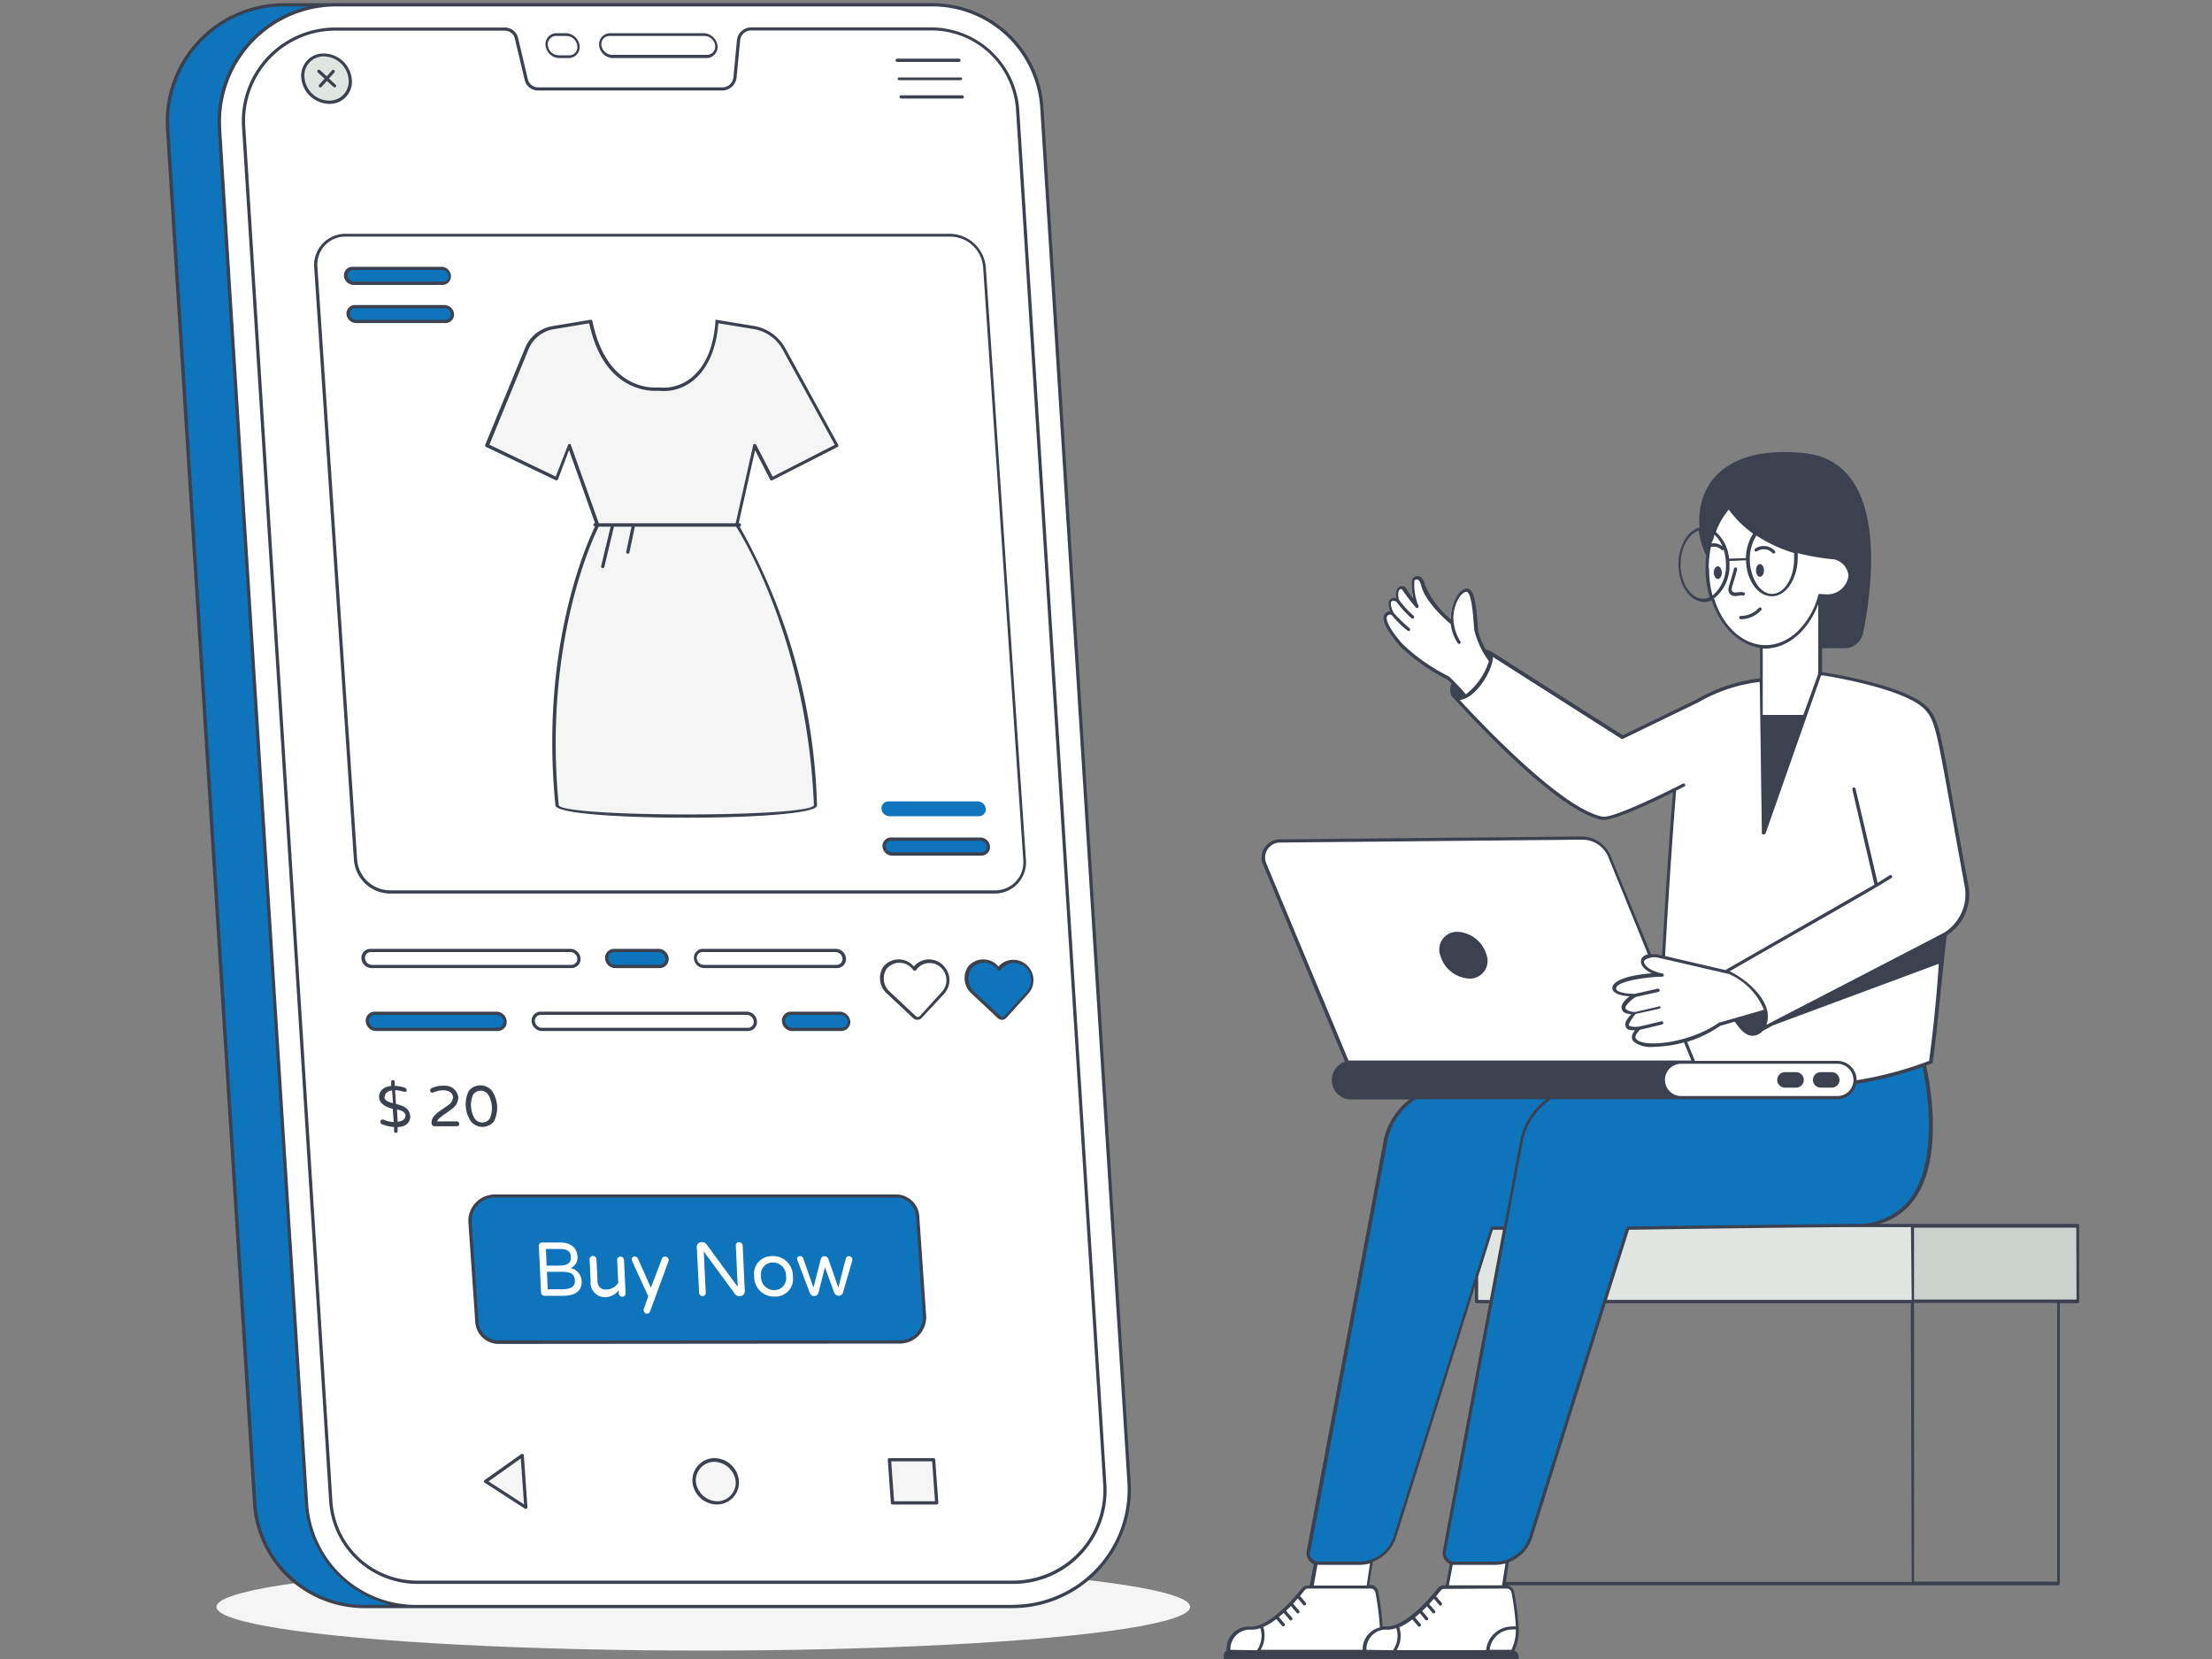 <svg xmlns="http://www.w3.org/2000/svg" id="b0aaf0d4-1d0c-4c61-a396-c4ac728343e8" data-name="Layer 1" viewBox="0 0 200 150"><rect x="0" y="0" width="200" height="150" fill="#808080" stroke="none"/><defs><style>.e107e375-61fd-48df-8669-b51018e634bd{fill:#f5f5f5;}.b213972e-f0fd-4052-9266-4b989c455e23{fill:#0e74bb;}.e41f1f6f-1fb9-46bf-8578-55550f6ef828{fill:#fff;}.adcf708e-0ee3-4349-9633-6a3a55909b05{fill:#e1e5e2;}.f0be9551-1ce1-4fed-9343-0d74759196a4{fill:#cbd1cc;}.f89e0168-3663-4071-acf3-ba36ca720780{fill:#3c4150;}</style></defs><title>Shopify App Development-01</title><ellipse class="e107e375-61fd-48df-8669-b51018e634bd" cx="63.59" cy="145.29" rx="44.02" ry="3.95"></ellipse><path class="b213972e-f0fd-4052-9266-4b989c455e23" d="M15.16,11.63,23,135.91a10,10,0,0,0,10,9.38h4.67a10,10,0,0,1-10-9.38L19.84,11.63A10.55,10.55,0,0,1,30.33.47H25.66A10.56,10.56,0,0,0,15.16,11.63Z"></path><path class="b213972e-f0fd-4052-9266-4b989c455e23" d="M17.13,11.63,25,135.91a10,10,0,0,0,10,9.38h2.71a10,10,0,0,1-10-9.38L19.84,11.63A10.55,10.55,0,0,1,30.33.47H27.62A10.55,10.55,0,0,0,17.13,11.63Z"></path><path class="e41f1f6f-1fb9-46bf-8578-55550f6ef828" d="M91.58,145.29H37.73a10,10,0,0,1-10-9.38L19.83,11.64A10.57,10.57,0,0,1,30.33.47H84.19a10,10,0,0,1,10,9.39l7.87,124.27A10.55,10.55,0,0,1,91.58,145.29Z"></path><path class="e41f1f6f-1fb9-46bf-8578-55550f6ef828" d="M97.65,140.47a8.15,8.15,0,0,1-6,2.63H37.78a7.8,7.8,0,0,1-7.87-7.38C26.06,75.06,26.28,78.44,22,11.44a8.3,8.3,0,0,1,8.46-8.77H45.64a1.07,1.07,0,0,1,1,.83l.9,3.74a1.07,1.07,0,0,0,1,.83H65.32a1.13,1.13,0,0,0,1.13-1l.33-3.35a1.14,1.14,0,0,1,1.13-1H84.14A7.83,7.83,0,0,1,92,10.05c.15,2.38,7.49,118.15,7.88,124.27A8.1,8.1,0,0,1,97.65,140.47Z"></path><path class="adcf708e-0ee3-4349-9633-6a3a55909b05" d="M31.66,7.15a1.89,1.89,0,0,1-1.91,2.13,2.43,2.43,0,0,1-2.36-2.13A1.89,1.89,0,0,1,29.3,5,2.44,2.44,0,0,1,31.66,7.15Z"></path><path class="e41f1f6f-1fb9-46bf-8578-55550f6ef828" d="M64.76,4.15h0a.87.87,0,0,1-.89,1H55.38a1.13,1.13,0,0,1-1.1-1h0a.89.89,0,0,1,.9-1h8.48A1.13,1.13,0,0,1,64.76,4.15Z"></path><path class="e41f1f6f-1fb9-46bf-8578-55550f6ef828" d="M52.29,4.15h0a.87.87,0,0,1-.89,1h-.86a1.13,1.13,0,0,1-1.1-1h0a.88.88,0,0,1,.89-1h.86A1.13,1.13,0,0,1,52.29,4.15Z"></path><polygon class="e107e375-61fd-48df-8669-b51018e634bd" points="80.7 135.92 80.42 132.02 84.41 132.02 84.69 135.92 80.7 135.92"></polygon><polygon class="e107e375-61fd-48df-8669-b51018e634bd" points="43.91 133.99 47.21 131.64 47.54 136.34 43.91 133.99"></polygon><path class="e107e375-61fd-48df-8669-b51018e634bd" d="M64.83,135.92A2.1,2.1,0,0,1,62.77,134a1.84,1.84,0,0,1,1.84-2,2.1,2.1,0,0,1,2.06,1.92A1.83,1.83,0,0,1,64.83,135.92Z"></path><path class="b213972e-f0fd-4052-9266-4b989c455e23" d="M83,110.05l.61,9a2.23,2.23,0,0,1-2.21,2.36H45.1a2,2,0,0,1-2-1.84l-.61-9a2.24,2.24,0,0,1,2.22-2.37H81A2,2,0,0,1,83,110.05Z"></path><path class="e41f1f6f-1fb9-46bf-8578-55550f6ef828" d="M48.92,116.85l-.2-4.19a.3.3,0,0,1,.29-.32h1.62c1.06,0,1.55.56,1.58,1.25a1,1,0,0,1-.62,1.06,1.27,1.27,0,0,1,1,1.16c.05,1-.69,1.35-1.69,1.35H49.24A.31.31,0,0,1,48.92,116.85Zm1.64-2.42c.63,0,1.09-.17,1.06-.79s-.51-.71-1-.71H49.36l.06,1.5Zm.24,2.14c.65,0,1.21-.14,1.18-.79s-.44-.79-1.24-.79H49.45l.07,1.58Z"></path><path class="e41f1f6f-1fb9-46bf-8578-55550f6ef828" d="M53.4,115.87l-.09-2a.29.29,0,0,1,.3-.31.32.32,0,0,1,.32.31l.09,1.89c0,.56.29.84.79.84A1.38,1.38,0,0,0,55.9,116l-.1-2.07a.29.29,0,0,1,.3-.31.31.31,0,0,1,.32.31l.14,3a.29.29,0,0,1-.29.32.34.34,0,0,1-.33-.32v-.28a1.54,1.54,0,0,1-1.24.64A1.31,1.31,0,0,1,53.4,115.87Z"></path><path class="e41f1f6f-1fb9-46bf-8578-55550f6ef828" d="M58.29,118.69a.33.33,0,0,1-.08-.33l.4-1.15-1.44-3.16a.32.32,0,0,1,0-.35.31.31,0,0,1,.51.1l1.17,2.63,1-2.62a.28.28,0,0,1,.28-.2.33.33,0,0,1,.31.43l-1.66,4.52A.29.29,0,0,1,58.29,118.69Z"></path><path class="e41f1f6f-1fb9-46bf-8578-55550f6ef828" d="M63.21,116.88,63,112.76a.42.42,0,0,1,.42-.45h.09a.48.48,0,0,1,.38.21l2.81,3.83-.17-3.72a.29.29,0,0,1,.29-.32.34.34,0,0,1,.33.32l.19,4.11a.43.43,0,0,1-.43.45h-.08a.49.49,0,0,1-.37-.18l-2.83-3.86.18,3.73a.29.29,0,0,1-.3.31A.31.31,0,0,1,63.21,116.88Z"></path><path class="e41f1f6f-1fb9-46bf-8578-55550f6ef828" d="M68.19,115.4a1.6,1.6,0,0,1,1.67-1.83,1.79,1.79,0,0,1,1.83,1.83A1.6,1.6,0,0,1,70,117.23,1.78,1.78,0,0,1,68.19,115.4Zm2.88,0a1.19,1.19,0,0,0-1.19-1.25,1.07,1.07,0,0,0-1.07,1.25A1.19,1.19,0,0,0,70,116.65,1.08,1.08,0,0,0,71.07,115.39Z"></path><path class="e41f1f6f-1fb9-46bf-8578-55550f6ef828" d="M73.22,116.9,72.12,114a.29.29,0,0,1,0-.33.3.3,0,0,1,.5.09l.93,2.66.67-2.6a.32.32,0,0,1,.32-.24.37.37,0,0,1,.35.24l.91,2.6.68-2.66a.27.27,0,0,1,.27-.18.31.31,0,0,1,.3.42l-.83,2.87a.41.41,0,0,1-.38.29.47.47,0,0,1-.42-.29l-.83-2.29L74,116.9a.41.41,0,0,1-.39.29A.45.45,0,0,1,73.22,116.9Z"></path><path class="e41f1f6f-1fb9-46bf-8578-55550f6ef828" d="M89,24.19l3.63,53.59a2.68,2.68,0,0,1-2.71,2.91H35.29a3.14,3.14,0,0,1-3.1-2.91L28.56,24.19a2.67,2.67,0,0,1,2.7-2.9H85.89A3.16,3.16,0,0,1,89,24.19Z"></path><path class="e107e375-61fd-48df-8669-b51018e634bd" d="M66.63,47.5s6.5,9.74,7.1,25.37c.09,1.28-23.26,1.28-23.35,0C48.86,57.24,54,47.5,54,47.5l-2.56-7.17-1.16,3-6.27-3,3.6-8.74a3.09,3.09,0,0,1,2.41-1.93l3.34-.55c1.35,6.76,6.12,6.11,6.12,6.11s4.85.65,5.29-6.11l3.41.55a3.8,3.8,0,0,1,2.68,1.93l4.78,8.74-5.89,3-1.55-3Z"></path><path class="e41f1f6f-1fb9-46bf-8578-55550f6ef828" d="M52.34,86.7a.67.67,0,0,1-.17.52.7.7,0,0,1-.51.21H33.6a.78.78,0,0,1-.77-.73.66.66,0,0,1,.68-.72H51.57A.77.77,0,0,1,52.34,86.7Z"></path><path class="b213972e-f0fd-4052-9266-4b989c455e23" d="M60.31,86.7a.67.67,0,0,1-.68.73h-4a.8.8,0,0,1-.78-.73.66.66,0,0,1,.68-.72h4A.78.78,0,0,1,60.31,86.7Z"></path><path class="e41f1f6f-1fb9-46bf-8578-55550f6ef828" d="M76.35,86.7a.68.68,0,0,1-.68.73h-12a.79.79,0,0,1-.78-.73.66.66,0,0,1,.68-.72h12A.79.79,0,0,1,76.35,86.7Z"></path><path class="b213972e-f0fd-4052-9266-4b989c455e23" d="M45.67,92.39a.67.67,0,0,1-.68.72H34a.79.79,0,0,1-.78-.72.67.67,0,0,1,.68-.73h11A.79.79,0,0,1,45.67,92.39Z"></path><path class="e41f1f6f-1fb9-46bf-8578-55550f6ef828" d="M68.29,92.39a.66.66,0,0,1-.67.72H49a.79.79,0,0,1-.78-.72.68.68,0,0,1,.68-.73H67.52A.78.78,0,0,1,68.29,92.39Z"></path><path class="b213972e-f0fd-4052-9266-4b989c455e23" d="M76.73,92.39a.66.66,0,0,1-.68.72H71.62a.79.79,0,0,1-.78-.72.68.68,0,0,1,.68-.73H76A.79.79,0,0,1,76.73,92.39Z"></path><path class="e41f1f6f-1fb9-46bf-8578-55550f6ef828" d="M85.26,89.82,83.21,92a.39.39,0,0,1-.55,0l-2.35-2.2A1.73,1.73,0,0,1,80,87.55a1.64,1.64,0,0,1,2.43-.12,2.25,2.25,0,0,1,.21.24,1.88,1.88,0,0,1,.18-.24,1.66,1.66,0,0,1,2.45.12A1.7,1.7,0,0,1,85.26,89.82Z"></path><path class="b213972e-f0fd-4052-9266-4b989c455e23" d="M92.91,89.82l-2,2.2a.39.39,0,0,1-.55,0L88,89.82a1.73,1.73,0,0,1-.31-2.27,1.64,1.64,0,0,1,2.43-.12,2.25,2.25,0,0,1,.21.24,1.88,1.88,0,0,1,.18-.24,1.66,1.66,0,0,1,2.45.12A1.7,1.7,0,0,1,92.91,89.82Z"></path><line class="e41f1f6f-1fb9-46bf-8578-55550f6ef828" x1="55.39" y1="47.5" x2="54.5" y2="51.27"></line><line class="e41f1f6f-1fb9-46bf-8578-55550f6ef828" x1="57.28" y1="47.5" x2="56.76" y2="49.95"></line><path class="b213972e-f0fd-4052-9266-4b989c455e23" d="M40.67,25a.63.63,0,0,1-.63.67H32a.74.74,0,0,1-.72-.67.63.63,0,0,1,.63-.67H40A.74.74,0,0,1,40.67,25Z"></path><path class="b213972e-f0fd-4052-9266-4b989c455e23" d="M40.9,28.44a.62.62,0,0,1-.62.67H32.2a.73.73,0,0,1-.72-.67.63.63,0,0,1,.62-.68h8.08A.73.73,0,0,1,40.9,28.44Z"></path><path class="b213972e-f0fd-4052-9266-4b989c455e23" d="M89.13,73.13a.63.63,0,0,1-.63.67H80.42a.74.74,0,0,1-.72-.67.63.63,0,0,1,.63-.67h8.08A.73.73,0,0,1,89.13,73.13Z"></path><path class="b213972e-f0fd-4052-9266-4b989c455e23" d="M89.36,76.58a.62.62,0,0,1-.63.67H80.65a.72.72,0,0,1-.71-.67.62.62,0,0,1,.62-.67h8.08A.74.74,0,0,1,89.36,76.58Z"></path><rect class="adcf708e-0ee3-4349-9633-6a3a55909b05" x="133.5" y="110.85" width="39.42" height="6.87"></rect><rect class="f0be9551-1ce1-4fed-9343-0d74759196a4" x="172.92" y="110.85" width="14.96" height="6.87"></rect><path class="e41f1f6f-1fb9-46bf-8578-55550f6ef828" d="M123.89,143.53a.57.57,0,0,1,.57.47,22.61,22.61,0,0,1,.41,3.28,4,4,0,0,1-.43,2.08H111.06a1.94,1.94,0,0,1,2.06-2.11,2.63,2.63,0,0,0,.88-.19,11.12,11.12,0,0,0,3.79-3.31.58.58,0,0,1,.46-.22Z"></path><line class="e41f1f6f-1fb9-46bf-8578-55550f6ef828" x1="117.31" y1="144.34" x2="117.92" y2="145.05"></line><line class="e41f1f6f-1fb9-46bf-8578-55550f6ef828" x1="116.7" y1="145.05" x2="117.31" y2="145.76"></line><line class="e41f1f6f-1fb9-46bf-8578-55550f6ef828" x1="116.06" y1="145.68" x2="116.67" y2="146.39"></line><line class="e41f1f6f-1fb9-46bf-8578-55550f6ef828" x1="115.39" y1="146.24" x2="116" y2="146.95"></line><path class="e41f1f6f-1fb9-46bf-8578-55550f6ef828" d="M114.15,147.91a2.45,2.45,0,0,1-.48,1.45h-2.61a1.94,1.94,0,0,1,2.06-2.11,2.63,2.63,0,0,0,.88-.19A2.37,2.37,0,0,1,114.15,147.91Z"></path><path class="e41f1f6f-1fb9-46bf-8578-55550f6ef828" d="M118.54,143.52h5.09l.36-2.34c-.91.34-1.39.15-4.78.21a.66.66,0,0,1-.25,0Z"></path><path class="b213972e-f0fd-4052-9266-4b989c455e23" d="M119.21,141.39h3.62a3.44,3.44,0,0,0,3.29-2.44l8.75-27.86s10.52-.15,20.54-.24c9.74-.1,6.28-14.37,6.08-15.15a.06.06,0,0,0,0,0l-30.74,2.65a6.15,6.15,0,0,0-5.56,5.22l-6.6,34.77-.3,2A.94.94,0,0,0,119.21,141.39Z"></path><path class="b213972e-f0fd-4052-9266-4b989c455e23" d="M119.21,141.39h3.62a3.44,3.44,0,0,0,3.29-2.44l8.75-27.86s10.52-.15,20.54-.24c9.74-.1,6.28-14.37,6.08-15.15-1.43,1.31-1.09,2.94-1.71,4.44a4,4,0,0,1-3.61,2.43c-1.27,0-2.72-.55-3.69.27a6,6,0,0,0-.87,1.12c-1.19,1.52-3.45,1.66-5.35,1.28-1.07-.21-2.22-.54-3.19,0a10.59,10.59,0,0,0-1,.71c-2,1.29-4.77.26-6.84,1.37s-2.57,3.76-4.06,5.55a27.32,27.32,0,0,0-2,2.26c-1.26,2-.72,4.69-2,6.63-.38.56-.9,1-1.24,1.61-.93,1.62-2.85,11.15-4.35,12.26a4,4,0,0,1-2.89,2.71l-.3,2A.94.94,0,0,0,119.21,141.39Z"></path><path class="b213972e-f0fd-4052-9266-4b989c455e23" d="M131.51,141.39h3.62a3.44,3.44,0,0,0,3.29-2.44l8.75-27.86s10.52-.15,20.54-.24c8.65-.08,6.89-11.35,6.25-14.42-.11-.49-.18-.77-.18-.77L158.32,97l-15.27,1.29a6.17,6.17,0,0,0-5.57,5.22l-6.77,36-.12.78A.93.93,0,0,0,131.51,141.39Z"></path><path class="b213972e-f0fd-4052-9266-4b989c455e23" d="M131.51,141.39h3.62a3.44,3.44,0,0,0,3.29-2.44l8.75-27.86s10.52-.15,20.54-.24c8.65-.08,6.89-11.35,6.25-14.42l-.12.08a6.08,6.08,0,0,0-2,2.65c-.66,1.71-.65,3.89-2.17,4.92-2.34,1.58-5.8-1.24-8.23.19-.81.47-1.31,1.32-2.05,1.88-1.24.95-2.94.94-4.5.89l-4.9-.14c-1.66-.05-3.51,0-4.73,1.1a6.62,6.62,0,0,0-1.5,2.83c-2.15,6.44-2.3,7.45-3.39,8.31-.53.43-1.22.64-1.76,1.07-1.15.93-3.77,9.72-3.67,11.21s.35,3-.28,4.38c-.77,1.66-2.63,2.5-3.95,3.74l-.12.78A.93.93,0,0,0,131.51,141.39Z"></path><path class="e41f1f6f-1fb9-46bf-8578-55550f6ef828" d="M174.55,96.06c-13.58,5-13.19-1.12-24.68.65.68-13.12,1.37-26.26,2.34-32.44a4.73,4.73,0,0,1,1.14-.83,14.67,14.67,0,0,1,6.18-2l5.36-.5s7.44,1.14,9.28,3.15C178.2,68.51,174.55,96.06,174.55,96.06Z"></path><polygon class="e41f1f6f-1fb9-46bf-8578-55550f6ef828" points="159.22 53.06 159.22 61.5 159.41 75.32 164.57 60.98 164.57 53.06 159.22 53.06"></polygon><path class="e41f1f6f-1fb9-46bf-8578-55550f6ef828" d="M175.42,67.12l2.42,13.21a4.25,4.25,0,0,1-2,4.21c-3.95,2.38-11.95,6.06-16.51,8.58a2.07,2.07,0,0,0,0-2.53C158.41,89.18,156.89,88,156,88h-.16l13.9-7.94-2.05-8.72"></path><path class="e41f1f6f-1fb9-46bf-8578-55550f6ef828" d="M136.19,143.53a.58.58,0,0,1,.58.47,22.63,22.63,0,0,1,.4,3.28,4,4,0,0,1-.43,2.08H123.36a1.94,1.94,0,0,1,2.06-2.11c1.67,0,3.65-2.19,4.68-3.5a.56.56,0,0,1,.45-.22Z"></path><path class="e41f1f6f-1fb9-46bf-8578-55550f6ef828" d="M137.17,147.28a4,4,0,0,1-.43,2.08h-2.28a2.2,2.2,0,0,1,2.2-2.14A2.1,2.1,0,0,1,137.17,147.28Z"></path><line class="e41f1f6f-1fb9-46bf-8578-55550f6ef828" x1="129.61" y1="144.34" x2="130.22" y2="145.05"></line><line class="e41f1f6f-1fb9-46bf-8578-55550f6ef828" x1="129" y1="145.05" x2="129.61" y2="145.76"></line><line class="e41f1f6f-1fb9-46bf-8578-55550f6ef828" x1="128.36" y1="145.68" x2="128.97" y2="146.39"></line><line class="e41f1f6f-1fb9-46bf-8578-55550f6ef828" x1="127.69" y1="146.24" x2="128.3" y2="146.95"></line><path class="e41f1f6f-1fb9-46bf-8578-55550f6ef828" d="M126,149.36h-2.61a1.94,1.94,0,0,1,2.06-2.11,2.58,2.58,0,0,0,.88-.19A2.41,2.41,0,0,1,126,149.36Z"></path><path class="e41f1f6f-1fb9-46bf-8578-55550f6ef828" d="M130.84,143.52h5.09l.36-2.34a3.24,3.24,0,0,1-1.17.21c-3.83,0-3.66,0-3.86,0Z"></path><path class="e41f1f6f-1fb9-46bf-8578-55550f6ef828" d="M114.3,78.16l7.49,17.91h31.36L145.5,77.49A2.7,2.7,0,0,0,143,75.82l-27.29.25A1.51,1.51,0,0,0,114.3,78.16Z"></path><path class="e41f1f6f-1fb9-46bf-8578-55550f6ef828" d="M149.74,86.44c-1.83-.18-1.65,1.29.5,1.7-4.87.13-5.52,1.85-2.45,1.85,0,0-2.34,1.41,0,1.67,0,0-1.84,1.55.37,1.38-2.23,2,3.72,2.15,7.32-.41l4.13-1.19A6.2,6.2,0,0,0,156.36,88Z"></path><path class="e41f1f6f-1fb9-46bf-8578-55550f6ef828" d="M154.39,51.4c0,3.93,2.33,7.11,5.21,7.11,2.25,0,4.16-1.93,4.9-4.63,1.3.23,2.73-.55,2.73-1.74a1.82,1.82,0,0,0-1.36-1.63c-5.66-.49-8.33-2.93-9.53-4.65A8.25,8.25,0,0,0,154.39,51.4Z"></path><line class="e41f1f6f-1fb9-46bf-8578-55550f6ef828" x1="158" y1="50.59" x2="156.22" y2="50.65"></line><path class="e41f1f6f-1fb9-46bf-8578-55550f6ef828" d="M156.92,51.47c-.11.48-.25,1-.4,1.41-.09.25-.16.55,0,.74a.64.64,0,0,0,.54.14,1.37,1.37,0,0,1,.57,0"></path><path class="e41f1f6f-1fb9-46bf-8578-55550f6ef828" d="M159.11,55.16a2.36,2.36,0,0,1-1.71.74"></path><path class="e41f1f6f-1fb9-46bf-8578-55550f6ef828" d="M160.37,50a1.24,1.24,0,0,0-1.6-.17"></path><path class="e41f1f6f-1fb9-46bf-8578-55550f6ef828" d="M155.78,49.64a1.06,1.06,0,0,0-1.36-.14"></path><path class="e41f1f6f-1fb9-46bf-8578-55550f6ef828" d="M153.51,63.36l-6.86,3.32-12-7.62-3.32,3.84s9.13,10.26,13.45,11.1c1.19.23,7.39-3,7.39-3"></path><path class="e41f1f6f-1fb9-46bf-8578-55550f6ef828" d="M126.65,58.36a6.17,6.17,0,0,0,.83.78,18.59,18.59,0,0,0,3.42,2.2A20.28,20.28,0,0,1,132.49,63h0a2.35,2.35,0,0,0,.72-.61,6.05,6.05,0,0,0,1.51-2.58,8.17,8.17,0,0,1-1.32-2.8c-.12-1.18-.19-3.8-1-3.61s-1.39,1.79-1.19,3c0,0-2.27-1.82-2.67-3.45,0,0-.23-1-.83-.5a4.38,4.38,0,0,0,.32,2.44A15.85,15.85,0,0,1,127,53.34c-.18-.35-.91-.23-.58,1h0s-.44-.23-.66,0,.15,1.11.18,1.19a.43.43,0,0,0-.61.05C124.79,56.09,126,57.59,126.65,58.36Z"></path><path class="e41f1f6f-1fb9-46bf-8578-55550f6ef828" d="M131.29,56.37a4.33,4.33,0,0,0,.62,1.74"></path><path class="e41f1f6f-1fb9-46bf-8578-55550f6ef828" d="M126.39,54.35a8.9,8.9,0,0,0,1.32,1.47"></path><path class="e41f1f6f-1fb9-46bf-8578-55550f6ef828" d="M125.92,55.54a14.16,14.16,0,0,0,1.38,1.37"></path><path class="e41f1f6f-1fb9-46bf-8578-55550f6ef828" d="M150.39,97.68h0A1.61,1.61,0,0,0,152,99.29h14.12a1.61,1.61,0,0,0,1.6-1.61h0a1.61,1.61,0,0,0-1.6-1.61H152A1.61,1.61,0,0,0,150.39,97.68Z"></path><path class="f89e0168-3663-4071-acf3-ba36ca720780" d="M94.35,9.81A10.06,10.06,0,0,0,84.19.29H25.66A10.71,10.71,0,0,0,15,11.6l7.87,124.28a10.09,10.09,0,0,0,10.17,9.52H91.58a10.72,10.72,0,0,0,10.65-11.32ZM33.06,145.11a9.79,9.79,0,0,1-9.88-9.25L15.31,11.59A10.41,10.41,0,0,1,25.66.58h2.22a10.71,10.71,0,0,0-8.19,11c0,.52,7.84,123.74,7.89,124.4a10.08,10.08,0,0,0,7.68,9.11Zm58.52,0H37.73a9.78,9.78,0,0,1-9.87-9.24C27.74,133.93,20,12.28,20,11.59A10.42,10.42,0,0,1,30.33.58H84.19a9.78,9.78,0,0,1,9.87,9.25l7.88,124.27A10.42,10.42,0,0,1,91.58,145.1Z"></path><path class="f89e0168-3663-4071-acf3-ba36ca720780" d="M92.16,10a8,8,0,0,0-8-7.52H67.91a1.29,1.29,0,0,0-1.28,1.16L66.31,7a1,1,0,0,1-1,.9H48.64a.94.94,0,0,1-.91-.72l-.89-3.75a1.23,1.23,0,0,0-1.2-.94H30.49a8.46,8.46,0,0,0-8.61,8.93l7.88,124.28a8,8,0,0,0,8,7.51H91.64a8.45,8.45,0,0,0,8.4-8.93Zm-.52,132.91H37.78a7.67,7.67,0,0,1-7.73-7.24L22.17,11.39a8.17,8.17,0,0,1,8.32-8.62H45.64a.93.93,0,0,1,.91.72l.89,3.74a1.24,1.24,0,0,0,1.2.95H65.32A1.31,1.31,0,0,0,66.6,7l.32-3.35a1,1,0,0,1,1-.9H84.14A7.68,7.68,0,0,1,91.87,10l7.88,124.27A8.17,8.17,0,0,1,91.64,142.91Z"></path><path class="f89e0168-3663-4071-acf3-ba36ca720780" d="M31.8,7.1a2.57,2.57,0,0,0-2.5-2.26,2,2,0,0,0-2.05,2.29,2.58,2.58,0,0,0,2.5,2.26A2,2,0,0,0,31.8,7.1Zm-4.26,0a1.73,1.73,0,0,1,1.76-2,2.27,2.27,0,0,1,2.21,2,1.74,1.74,0,0,1-1.76,2A2.27,2.27,0,0,1,27.54,7.1Z"></path><path class="f89e0168-3663-4071-acf3-ba36ca720780" d="M30.35,7.86a.13.13,0,0,0,0-.2l-.61-.56.49-.54a.16.16,0,0,0,0-.21.14.14,0,0,0-.2,0l-.49.55-.61-.56c-.14-.13-.33.09-.19.22l.61.55-.49.55a.14.14,0,0,0,0,.2.14.14,0,0,0,.21,0l.49-.54.61.55A.13.13,0,0,0,30.35,7.86Z"></path><path class="f89e0168-3663-4071-acf3-ba36ca720780" d="M81.13,5.6H86.7a.15.15,0,0,0,0-.3H81.13a.15.15,0,0,0,0,.3Z"></path><path class="f89e0168-3663-4071-acf3-ba36ca720780" d="M81.16,7.11a.15.15,0,0,0,.15.14h5.56A.15.15,0,0,0,87,7.11.15.15,0,0,0,86.87,7H81.31A.15.15,0,0,0,81.16,7.11Z"></path><path class="f89e0168-3663-4071-acf3-ba36ca720780" d="M81.33,8.77a.15.15,0,0,0,.15.14H87a.15.15,0,0,0,.15-.14A.15.15,0,0,0,87,8.62H81.48A.15.15,0,0,0,81.33,8.77Z"></path><path class="f89e0168-3663-4071-acf3-ba36ca720780" d="M55.38,5.25h8.49a1,1,0,0,0,1-1.16h0A1.3,1.3,0,0,0,63.66,3H55.18a1,1,0,0,0-1,1.16A1.28,1.28,0,0,0,55.38,5.25Zm-.2-2h8.48a1,1,0,0,1,1,.87.74.74,0,0,1-.75.84H55.38a1,1,0,0,1-1-.87A.74.74,0,0,1,55.18,3.25Z"></path><path class="f89e0168-3663-4071-acf3-ba36ca720780" d="M50.54,5.25h.86a1,1,0,0,0,1-1.16A1.3,1.3,0,0,0,51.19,3h-.86a1,1,0,0,0-1,1.16A1.28,1.28,0,0,0,50.54,5.25Zm-.21-2h.86a1,1,0,0,1,1,.87A.74.74,0,0,1,51.4,5h-.86a1,1,0,0,1-1-.87A.75.75,0,0,1,50.33,3.25Z"></path><path class="f89e0168-3663-4071-acf3-ba36ca720780" d="M84.41,131.84h-4a.14.14,0,0,0-.14.15l.28,3.9a.14.14,0,0,0,.14.14h4a.15.15,0,0,0,.15-.16l-.28-3.9A.15.15,0,0,0,84.41,131.84Zm-3.57,3.9-.26-3.61h3.7l.26,3.61Z"></path><path class="f89e0168-3663-4071-acf3-ba36ca720780" d="M47.28,131.47a.16.16,0,0,0-.15,0l-3.31,2.35a.14.14,0,0,0-.06.12.15.15,0,0,0,.07.12l3.63,2.35a.18.18,0,0,0,.16,0,.17.17,0,0,0,.07-.14l-.33-4.7A.15.15,0,0,0,47.28,131.47Zm-3.11,2.47,2.92-2.07.29,4.15Z"></path><path class="f89e0168-3663-4071-acf3-ba36ca720780" d="M64.61,131.84a2,2,0,0,0-2,2.14,2.24,2.24,0,0,0,2.2,2.05,2,2,0,0,0,2-2.14A2.24,2.24,0,0,0,64.61,131.84Zm.22,3.9A2,2,0,0,1,62.92,134a1.68,1.68,0,0,1,1.69-1.83,2,2,0,0,1,1.91,1.78A1.68,1.68,0,0,1,64.83,135.74Z"></path><path class="f89e0168-3663-4071-acf3-ba36ca720780" d="M81.38,121.48A2.39,2.39,0,0,0,83.74,119l-.62-9A2.1,2.1,0,0,0,81,108H44.72a2.39,2.39,0,0,0-2.37,2.51l.62,9a2.11,2.11,0,0,0,2.13,2Zm-38.12-2-.62-9a2.11,2.11,0,0,1,2.08-2.2H81a1.81,1.81,0,0,1,1.83,1.7l.62,9a2.1,2.1,0,0,1-2.07,2.21H45.1A1.83,1.83,0,0,1,43.26,119.48Z"></path><path class="f89e0168-3663-4071-acf3-ba36ca720780" d="M35.29,80.79H89.91a2.82,2.82,0,0,0,2.85-3.06L89.13,24.14a3.3,3.3,0,0,0-3.24-3H31.26a2.83,2.83,0,0,0-2.85,3.06L32,77.75A3.3,3.3,0,0,0,35.29,80.79ZM28.7,24.14a2.53,2.53,0,0,1,2.56-2.75H85.89a3,3,0,0,1,3,2.77l3.63,53.59a2.53,2.53,0,0,1-2.56,2.75H35.29a3,3,0,0,1-3-2.77Z"></path><path class="f89e0168-3663-4071-acf3-ba36ca720780" d="M50.25,43.42a.17.17,0,0,0,.12,0,.15.15,0,0,0,.08-.08l1-2.65,2.35,6.61h0a.15.15,0,0,0,0,.3h0c-.73,1.5-5,11-3.58,25.22.1,1.49,23.75,1.48,23.65,0a54.31,54.31,0,0,0-7-25.22.13.13,0,0,0,.13-.14.15.15,0,0,0-.14-.15h-.07l1.48-6.6,1.36,2.65a.15.15,0,0,0,.2.06l5.89-3a.16.16,0,0,0,.07-.09.14.14,0,0,0,0-.11L71,31.48a4,4,0,0,0-2.79-2l-3.41-.56a.2.2,0,0,0-.11,0,.16.16,0,0,0,0,.11c-.3,4.54-2.82,6.24-5.13,6h0c-.19,0-4.65.54-6-6a.15.15,0,0,0-.17-.12L50,29.48a3.25,3.25,0,0,0-2.53,2l-3.6,8.74a.16.16,0,0,0,.08.19Zm23.34,29.4c-.6,1.1-22.49,1.08-23.07,0-1.43-14.71,3.15-24.29,3.61-25.2h1.08l-.86,3.58a.15.15,0,0,0,.29.07l.87-3.65H57.1l-.48,2.27a.14.14,0,0,0,.11.17.15.15,0,0,0,.18-.11l.49-2.33h9.16C67.09,48.45,73,58.05,73.59,72.82ZM47.78,31.6a3,3,0,0,1,2.31-1.84l3.19-.53c1.36,6.45,5.89,6.13,6.24,6.1,2.43.28,5.08-1.52,5.43-6.1l3.24.53a3.68,3.68,0,0,1,2.58,1.86l4.71,8.6L69.86,43.1l-1.49-2.88a.15.15,0,0,0-.15-.08.14.14,0,0,0-.12.11l-1.58,7.06H54.14l-2.52-7.07a.14.14,0,0,0-.13-.1h0a.14.14,0,0,0-.13.09l-1.11,2.86-6-2.88Z"></path><path class="f89e0168-3663-4071-acf3-ba36ca720780" d="M51.66,87.53a.82.82,0,0,0,.83-.88.94.94,0,0,0-.92-.86H33.51a.82.82,0,0,0-.83.88.93.93,0,0,0,.92.86ZM33,86.65a.53.53,0,0,1,.54-.57H51.57a.64.64,0,0,1,.63.59.53.53,0,0,1-.54.57H33.6A.64.64,0,0,1,33,86.65Z"></path><path class="f89e0168-3663-4071-acf3-ba36ca720780" d="M59.63,87.53a.82.82,0,0,0,.83-.88.94.94,0,0,0-.93-.86h-4a.81.81,0,0,0-.82.88.93.93,0,0,0,.92.86ZM55,86.65a.53.53,0,0,1,.53-.57h4a.65.65,0,0,1,.64.59.53.53,0,0,1-.54.57h-4A.63.63,0,0,1,55,86.65Z"></path><path class="f89e0168-3663-4071-acf3-ba36ca720780" d="M76.49,86.65a.93.93,0,0,0-.92-.86h-12a.82.82,0,0,0-.83.88.94.94,0,0,0,.93.86h12A.81.81,0,0,0,76.49,86.65ZM63,86.65a.53.53,0,0,1,.54-.57h12a.63.63,0,0,1,.63.59.52.52,0,0,1-.53.57h-12A.65.65,0,0,1,63,86.65Z"></path><path class="f89e0168-3663-4071-acf3-ba36ca720780" d="M45.81,92.33a.93.93,0,0,0-.92-.86h-11a.81.81,0,0,0-.82.88.94.94,0,0,0,.92.87H45A.81.81,0,0,0,45.81,92.33Zm-12.45,0a.52.52,0,0,1,.53-.57h11a.64.64,0,0,1,.63.59.53.53,0,0,1-.53.58H34A.64.64,0,0,1,33.36,92.33Z"></path><path class="f89e0168-3663-4071-acf3-ba36ca720780" d="M68.44,92.33a.94.94,0,0,0-.92-.86H48.89a.81.81,0,0,0-.82.88.94.94,0,0,0,.92.87H67.62A.82.82,0,0,0,68.44,92.33Zm-20.08,0a.53.53,0,0,1,.53-.57H67.52a.65.65,0,0,1,.63.59.53.53,0,0,1-.53.58H49A.65.65,0,0,1,48.36,92.33Z"></path><path class="f89e0168-3663-4071-acf3-ba36ca720780" d="M71.62,93.22h4.43a.82.82,0,0,0,.83-.89,1,1,0,0,0-.93-.86H71.52a.81.81,0,0,0-.82.88A.94.94,0,0,0,71.62,93.22Zm-.1-1.46H76a.66.66,0,0,1,.64.59.54.54,0,0,1-.54.58H71.62a.64.64,0,0,1-.63-.6A.53.53,0,0,1,71.52,91.76Z"></path><path class="f89e0168-3663-4071-acf3-ba36ca720780" d="M82.63,87.39a1.79,1.79,0,0,0-2.75,0,1.88,1.88,0,0,0,.33,2.46l2.35,2.2a.55.55,0,0,0,.76,0l2.05-2.2a1.83,1.83,0,0,0,0-2.46A1.78,1.78,0,0,0,82.63,87.39Zm2.53,2.29-2,2.2a.25.25,0,0,1-.35,0l-2.35-2.2a1.61,1.61,0,0,1-.3-2.08,1.51,1.51,0,0,1,2.42.12.15.15,0,0,0,.24,0,1.49,1.49,0,0,1,2.39-.09A1.55,1.55,0,0,1,85.16,89.68Z"></path><path class="f89e0168-3663-4071-acf3-ba36ca720780" d="M90.28,87.39a1.79,1.79,0,0,0-2.75,0,1.88,1.88,0,0,0,.33,2.46l2.35,2.2a.54.54,0,0,0,.76,0l2-2.2a1.84,1.84,0,0,0,0-2.46A1.79,1.79,0,0,0,90.28,87.39Zm2.53,2.29-2,2.2a.25.25,0,0,1-.35,0l-2.35-2.2a1.61,1.61,0,0,1-.3-2.08,1.51,1.51,0,0,1,2.42.12.15.15,0,0,0,.24,0,1.49,1.49,0,0,1,2.39-.09A1.55,1.55,0,0,1,92.81,89.68Z"></path><path class="f89e0168-3663-4071-acf3-ba36ca720780" d="M35.8,99.81l-.08-1.24a2.76,2.76,0,0,1,.77.14c.11,0,.19,0,.23,0a.23.23,0,0,0-.11-.36,3.2,3.2,0,0,0-.92-.17l0-.36c0-.21-.34-.22-.32,0l0,.37c-.77.06-1.13.54-1.09,1.06s.61.87,1.23,1l.09,1.2a2.57,2.57,0,0,1-.91-.21.21.21,0,0,0-.3.2.27.27,0,0,0,.16.21,3.55,3.55,0,0,0,1.08.25l0,.37c0,.21.33.21.32,0l0-.37c.82,0,1.18-.52,1.14-1C37,100.17,36.48,100,35.8,99.81Zm-1-.64c0-.36.3-.54.65-.58l.08,1.15C35.13,99.65,34.78,99.52,34.75,99.17Zm1.16,2.26-.07-1.12c.33.08.75.19.77.52S36.4,101.39,35.91,101.43Z"></path><path class="f89e0168-3663-4071-acf3-ba36ca720780" d="M41.34,101.39H39.52c.14-.36.81-.69,1.38-1.16a1.29,1.29,0,0,0,.54-1,1.19,1.19,0,0,0-1.27-1.06A2.4,2.4,0,0,0,39,98.4a.21.21,0,0,0,.2.37c.65-.29,1.7-.33,1.76.46a.86.86,0,0,1-.4.66c-.66.52-1.59.91-1.54,1.67a.28.28,0,0,0,.3.27h2a.19.19,0,0,0,.2-.22A.23.23,0,0,0,41.34,101.39Z"></path><path class="f89e0168-3663-4071-acf3-ba36ca720780" d="M44.67,101.38a2.75,2.75,0,0,0-.18-2.74,1.35,1.35,0,0,0-2.11,0,2.78,2.78,0,0,0,.19,2.74A1.34,1.34,0,0,0,44.67,101.38ZM42.76,99a.83.83,0,0,1,1.4,0,2.4,2.4,0,0,1,.14,2.1.82.82,0,0,1-1.4,0A2.4,2.4,0,0,1,42.76,99Z"></path><path class="f89e0168-3663-4071-acf3-ba36ca720780" d="M32,25.76H40a.77.77,0,0,0,.77-.83.87.87,0,0,0-.86-.81H31.87a.77.77,0,0,0-.77.83A.89.89,0,0,0,32,25.76Zm-.09-1.35H40a.58.58,0,0,1,.57.54.47.47,0,0,1-.48.51H32a.58.58,0,0,1-.57-.53A.48.48,0,0,1,31.87,24.41Z"></path><path class="f89e0168-3663-4071-acf3-ba36ca720780" d="M41.05,28.38a.88.88,0,0,0-.87-.8H32.1a.76.76,0,0,0-.77.82.88.88,0,0,0,.87.81h8.08A.77.77,0,0,0,41.05,28.38Zm-9.43,0a.48.48,0,0,1,.48-.51h8.08a.55.55,0,0,1,.57.52.46.46,0,0,1-.47.53H32.2A.59.59,0,0,1,31.62,28.38Z"></path><path class="f89e0168-3663-4071-acf3-ba36ca720780" d="M88.64,75.72H80.56a.77.77,0,0,0-.77.83.88.88,0,0,0,.86.81h8.08a.77.77,0,0,0,.78-.83A.89.89,0,0,0,88.64,75.72Zm.57.83a.48.48,0,0,1-.48.52H80.65a.58.58,0,0,1-.57-.54.48.48,0,0,1,.48-.51h8.08a.57.57,0,0,1,.57.53Z"></path><path class="f89e0168-3663-4071-acf3-ba36ca720780" d="M187.88,110.66h-18a5.72,5.72,0,0,0,3-1.94c3.28-4.08,1.28-12.23,1.28-12.38l.5-.18a.13.13,0,0,0,.09-.12c.43-3.2.47-4.22,1.26-11.46a4.4,4.4,0,0,0,2-4.32c-2.49-13.14-2.43-14.9-3.7-16.28-1.85-2-9.07-3.14-9.41-3.19h-.15V58.61h2a1.74,1.74,0,0,0,1.71-1.4c.81-4,2.43-15.45-5.34-16.24-7.42-.76-9.78,3.12-9.45,6.72-1.09.29-1.91,1.68-1.91,3.34,0,1.87,1.05,3.4,2.34,3.4a1.59,1.59,0,0,0,.67-.15c.76,2.34,2.41,4,4.37,4.3v2.75a14.9,14.9,0,0,0-5.63,1.85l-6.78,3.3c-13.2-8.39-12-7.71-12.36-7.73a5.14,5.14,0,0,1-.72-1.78c-.11-1.18-.18-3.25-.76-3.67a.47.47,0,0,0-.38-.07c-.8.21-1.37,1.63-1.33,2.76a7.9,7.9,0,0,1-2.35-3.15c0-.06-.15-.6-.51-.73a.58.58,0,0,0-.55.16c-.2.16-.14,1.09,0,1.82a6.35,6.35,0,0,1-.61-.86.47.47,0,0,0-.57-.22c-.12.05-.48.26-.34,1.07-.52-.12-.93.21-.54,1.17a.69.69,0,0,0-.45.2c-.44.43,0,1.43,1.34,3h0a17.63,17.63,0,0,0,4.28,3c.13.11.24.23.36.35a1.41,1.41,0,0,0,0,1.13h0c.56.56,9.24,10.35,13.57,11.19,1.06.19,5.49-2,6.46-2.49-.36,4.23-.68,9.35-1,14.77l-.5-.12a3.48,3.48,0,0,0-.49,0l-3.64-8.85A2.85,2.85,0,0,0,143,75.63h0l-27.29.26a1.65,1.65,0,0,0-1.51,2.29L121.61,96a1.75,1.75,0,0,0,.55,3.41h5.28a6.22,6.22,0,0,0-2.4,4.08c-.16.85,1.22-6.52-6.9,36.78a1.08,1.08,0,0,0,.65,1.16l-.37,1.93h-.17a.72.72,0,0,0-.57.28c-1,1.27-3,3.42-4.57,3.44a2,2,0,0,0-2.2,2.17.49.49,0,0,0-.26.43v.92a.32.32,0,0,0,.32.32h8.18a.41.41,0,0,0,.19-.05l1.18-.53h.11l1.46.46.14,0c1.74.17,8.2.1,9.22.11a.41.41,0,0,0,.19-.05l1.18-.53h.11l1.47.46.12,0H137a.32.32,0,0,0,.31-.32v-.63a.65.65,0,0,0-.38-.6,4.28,4.28,0,0,0,.38-2,24.56,24.56,0,0,0-.41-3.31.74.74,0,0,0-.72-.59h-.09v0h50a.15.15,0,0,0,.15-.15V117.83h1.61a.15.15,0,0,0,.14-.15v-6.87A.15.15,0,0,0,187.88,110.66Zm-15.29-2.12a6,6,0,0,1-4.88,2.12c-12.68.12-20.05.24-20.54.24,0,0,0,0-.14.13-26.18,83.26,17.42-55.43-8.75,27.84a3.28,3.28,0,0,1-3.16,2.33H131.5a.78.78,0,0,1-.77-.9c3.51-18.69,4.84-25.89,6.9-36.79a5.94,5.94,0,0,1,2.62-4.12h25.86A1.76,1.76,0,0,0,167.84,98a31.78,31.78,0,0,0,6-1.54C174.24,98.44,175.35,105.11,172.59,108.54Zm-39.09,9.29h1.15c-.81,4.28-2.11,11.22-4.2,22.42a1.08,1.08,0,0,0,.64,1.16l-.37,1.93h-.16a.72.72,0,0,0-.58.28c-1,1.26-3,3.42-4.57,3.44l-.4,0a27.2,27.2,0,0,0-.4-3.17.74.74,0,0,0-.72-.59h-.09l.32-2.09a3.54,3.54,0,0,0,2.14-2.3l7.1-22.6v1.33A.15.15,0,0,0,133.5,117.83Zm.15-.3v-2.1l1.33-4.24h.91s-1.19,6.34-1.19,6.35Zm16.89-19.89A1.46,1.46,0,0,1,152,96.18h14.11a1.46,1.46,0,0,1,1.47,1.46.22.22,0,0,1,0,.08,1.45,1.45,0,0,1-1.46,1.38H152A1.46,1.46,0,0,1,150.54,97.64Zm23.88-1.72a33.17,33.17,0,0,1-6.55,1.75v0a1.75,1.75,0,0,0-1.76-1.75H153.25l-.71-1.72a10.77,10.77,0,0,0,3-1.45l1.31-.38c.5.74,1,1.28,1.62,1.28a1.24,1.24,0,0,0,.9-.43h0l.93-.51,15-5.57C175,91.71,174.5,95.31,174.42,95.92ZM162.21,50a5.68,5.68,0,0,1,0,.59c0,1.52-.8,3.11-2,3.11s-2-1.69-2-3.1h0a4,4,0,0,1,.6-2.18A12.67,12.67,0,0,0,162.21,50Zm-5.88-3.9a9.67,9.67,0,0,0,2.18,2.15,4.21,4.21,0,0,0-.65,2.21l-1.53.05a3.59,3.59,0,0,0-1.19-2.41A7,7,0,0,1,156.33,46.05ZM155,48.33a2.82,2.82,0,0,1,.73,1.07,1.24,1.24,0,0,0-1-.26C154.86,48.86,155,48.59,155,48.33Zm-1,5.8c-1.13,0-2.05-1.39-2.05-3.1,0-1.5.71-2.76,1.65-3.05a6.92,6.92,0,0,0,.68,2.25,8.47,8.47,0,0,0-.07,1.13,9.41,9.41,0,0,0,.37,2.64A1.29,1.29,0,0,1,154,54.13Zm.5-2.77a9.22,9.22,0,0,1,.19-1.9,1,1,0,0,1,.95.24.14.14,0,0,0,.21,0,4.3,4.3,0,0,1,.2,1.32,3.5,3.5,0,0,1-1.21,2.83A9.21,9.21,0,0,1,154.53,51.36Zm.42,2.79A3.71,3.71,0,0,0,156.37,51c0-.09,0-.19,0-.28l1.5-.06c0,1.51.89,3.25,2.34,3.25s2.33-1.88,2.33-3.4a4.07,4.07,0,0,0,0-.5,20.56,20.56,0,0,0,3.33.57,1.67,1.67,0,0,1,1.26,1.49A1.93,1.93,0,0,1,165,53.73c-.41,0-.45-.07-.53,0a.08.08,0,0,0-.07.08,7.08,7.08,0,0,1-2,3.4C159.61,59.63,156.16,57.91,155,54.15Zm9.48.39v6.37s-1.27,3.52-1.35,3.73h-3.67c0-.61,0,2.24,0-6C161.76,58.73,163.6,56.82,164.43,54.54ZM131,61.16a17.18,17.18,0,0,1-4.2-2.94c-1.12-1.29-1.64-2.28-1.34-2.56a.29.29,0,0,1,.42,0,9.11,9.11,0,0,0,1.4,1.37.14.14,0,1,0,.16-.23A13.83,13.83,0,0,1,126,55.4c-.17-.33-.33-.86-.2-1s.24-.08.46,0h0a9.33,9.33,0,0,0,1.33,1.47.15.15,0,1,0,.19-.22,8.71,8.71,0,0,1-1.29-1.43h0c-.24-.93.2-1.09.32-.87A15.23,15.23,0,0,0,128,54.91c.12.14.35,0,.24-.17a4.88,4.88,0,0,1-.35-2.25.33.33,0,0,1,.28-.1c.18.06.29.4.32.52.38,1.57,2.37,3.26,2.68,3.51a4,4,0,0,0,.64,1.74c.11.15.34,0,.22-.18a4.13,4.13,0,0,1-.59-1.67h0c-.18-1.11.41-2.61,1.08-2.79a.18.18,0,0,1,.14,0c.46.32.55,2.5.64,3.46a7.86,7.86,0,0,0,1.32,2.8,6.15,6.15,0,0,1-2.08,3A17.53,17.53,0,0,0,131,61.16Zm20.6,10.3.72-.36a.15.15,0,0,0-.13-.26c-.92.47-6.28,3.18-7.3,3-3.68-.71-11-8.48-12.91-10.55,1.63-.18,3.08-3,3-3.89l11.62,7.4a.17.17,0,0,0,.15,0l6.85-3.32a14.24,14.24,0,0,1,5.51-1.82l.19,13.65c0,.19.31.18.35,0l5-14.24h.19c.08,0,7.42,1.15,9.21,3.09,1.12,1.23,1.1,2.39,3.62,16.13a4.1,4.1,0,0,1-1.83,4c-.15.11-15.33,7.95-16.14,8.38.72-1.8-1.37-3.9-3.31-4.85,6.18-3.56,12.09-6.85,14.64-8.44a.15.15,0,0,0-.16-.25l-1.1.7-2-8.53a.15.15,0,0,0-.29.07l2,8.62L156,87.71l-5.45-1.27C151.1,76.69,151.55,71.53,151.55,71.46Zm-1.84,15.09,6.58,1.52a6.06,6.06,0,0,1,3.15,3.23l-4,1.15a.06.06,0,0,0-.05,0c-2.68,1.9-6.85,2.3-7.5,1.5-.2-.24.07-.58.34-.84l2-.48a.16.16,0,0,0,.11-.18.15.15,0,0,0-.14-.11c-.05,0,0,0-2.09.49-.75.06-.88-.1-.9-.16s.33-.68.64-1c.05,0,2.09-.46,2.13-.47a.14.14,0,0,0,.11-.17A.15.15,0,0,0,150,91c-2,.47-2.08.47-2.12.5h0c-.55,0-.88-.19-.92-.36s.51-.76.94-1h0l2.05-.46a.17.17,0,0,0,.11-.18.16.16,0,0,0-.18-.11l-2.06.47c-1.24,0-1.7-.28-1.7-.47,0-.74,3.12-1.08,4.17-1.08a.14.14,0,0,0,.14-.14.13.13,0,0,0-.12-.15,4.26,4.26,0,0,1-.67-.19c-.7-.26-1-.65-1-.88S149.33,86.51,149.71,86.55Zm-27.83,9.34-7.44-17.83a1.36,1.36,0,0,1,1.24-1.88l27.3-.26a2.54,2.54,0,0,1,2.39,1.58L149,86.29c-.41.09-.6.32-.63.55-.06.39.28.85,1,1.16-2.16.16-3.6.68-3.59,1.34,0,.41.57.68,1.56.74-.36.27-.8.7-.72,1.09s.35.45.87.55c-.28.27-.65.73-.51,1.08s.37.35.85.35c-.39.47-.31.8-.15,1a2.53,2.53,0,0,0,1.85.5,11.18,11.18,0,0,0,2.73-.4l.67,1.64Zm-3.45,44.41c8.12-43.31,6.74-35.94,6.9-36.79a5.93,5.93,0,0,1,2.61-4.12h11.81a6.26,6.26,0,0,0-2.41,4.08h0c-1,5.1,1.32-7-1.4,7.42h-1.07a.16.16,0,0,0-.14.11c-2.56,8.17-5.6,17.81-8.75,27.86a3.28,3.28,0,0,1-3.16,2.33h-3.61A.79.79,0,0,1,118.43,140.3Zm.64,1.19h3.75a4,4,0,0,0,1-.13l-.3,2h-4.79Zm-7.87,7.68a1.76,1.76,0,0,1,1.92-1.82,2.88,2.88,0,0,0,.79-.14,2.29,2.29,0,0,1-.31,2Zm12,0h-9.27a2.57,2.57,0,0,0,.24-2.07,5.61,5.61,0,0,0,1.18-.71l.53.62a.15.15,0,0,0,.22-.2l-.52-.6.44-.38.53.62c.1.14.35,0,.22-.19l-.54-.62.44-.43.52.61c.12.14.34,0,.22-.19l-.54-.63h0c.15-.16.3-.33.42-.48l.5.59a.15.15,0,0,0,.23-.19l-.53-.62.41-.5a.41.41,0,0,1,.34-.17h5.64a.44.44,0,0,1,.43.36,23.67,23.67,0,0,1,.4,3.16A2,2,0,0,0,123.21,149.17Zm.3,0a1.75,1.75,0,0,1,1.91-1.82,2.81,2.81,0,0,0,.79-.14,2.22,2.22,0,0,1-.31,2Zm13.14,0h-2a2.06,2.06,0,0,1,2-1.84,2.31,2.31,0,0,1,.37,0A4,4,0,0,1,136.65,149.17Zm-.46-5.54a.43.43,0,0,1,.43.36,23.38,23.38,0,0,1,.4,3.07,2.19,2.19,0,0,0-.36,0,2.36,2.36,0,0,0-2.33,2.14h-8.09a2.52,2.52,0,0,0,.24-2.07,5.61,5.61,0,0,0,1.18-.71l.53.62a.15.15,0,0,0,.22-.2l-.51-.6.44-.38.52.62a.15.15,0,0,0,.22-.19l-.53-.62.43-.43.52.61a.15.15,0,0,0,.22-.19l-.54-.63.43-.48.5.59a.15.15,0,0,0,.22-.19l-.53-.62.41-.5a.43.43,0,0,1,.35-.17Zm-.38-.29H131l.35-1.85h3.77a4,4,0,0,0,1-.13S135.79,143.47,135.81,143.34Zm37-.31H136.15l.27-1.78a3.54,3.54,0,0,0,2.14-2.3l6.63-21.12h27.58Zm0-25.5H145.29l2-6.34c24.66-.36,21.18-.2,25.49-.24ZM186,143H173.06v-25.2H186Zm1.75-25.5H173.06V111h14.67Z"></path><path class="f89e0168-3663-4071-acf3-ba36ca720780" d="M157.59,53.85a.15.15,0,0,0,.1-.28c-.37-.13-.84.13-1.05-.09s.1-.65.42-2a.13.13,0,0,0-.11-.17.14.14,0,0,0-.17.11c-.35,1.46-.71,1.89-.36,2.28S157.3,53.75,157.59,53.85Z"></path><path class="f89e0168-3663-4071-acf3-ba36ca720780" d="M159,55a2.22,2.22,0,0,1-1.6.69h0a.15.15,0,0,0,0,.3,2.54,2.54,0,0,0,1.81-.79A.15.15,0,1,0,159,55Z"></path><path class="f89e0168-3663-4071-acf3-ba36ca720780" d="M159.13,51c-.2,0-.36.26-.36.58s.16.57.36.57.36-.26.36-.57S159.33,51,159.13,51Z"></path><path class="f89e0168-3663-4071-acf3-ba36ca720780" d="M155.68,51.78c0-.25-.13-.58-.36-.58s-.37.32-.37.58.17.57.37.57S155.68,52.09,155.68,51.78Z"></path><path class="f89e0168-3663-4071-acf3-ba36ca720780" d="M158.85,49.85a1.1,1.1,0,0,1,1.42.16.14.14,0,0,0,.2-.2,1.35,1.35,0,0,0-1.79-.19.14.14,0,0,0,0,.2A.14.14,0,0,0,158.85,49.85Z"></path><path class="f89e0168-3663-4071-acf3-ba36ca720780" d="M131.8,84.25a1.6,1.6,0,0,0-1.57,2.15,2.88,2.88,0,0,0,2.61,2.08,1.6,1.6,0,0,0,1.56-2.16A2.88,2.88,0,0,0,131.8,84.25Z"></path><path class="f89e0168-3663-4071-acf3-ba36ca720780" d="M164.62,98.34h1a.7.7,0,0,0,0-1.4h-1a.7.7,0,0,0,0,1.4Z"></path><path class="f89e0168-3663-4071-acf3-ba36ca720780" d="M161.39,98.34h1a.7.7,0,0,0,0-1.4h-1a.7.7,0,1,0,0,1.4Z"></path></svg>